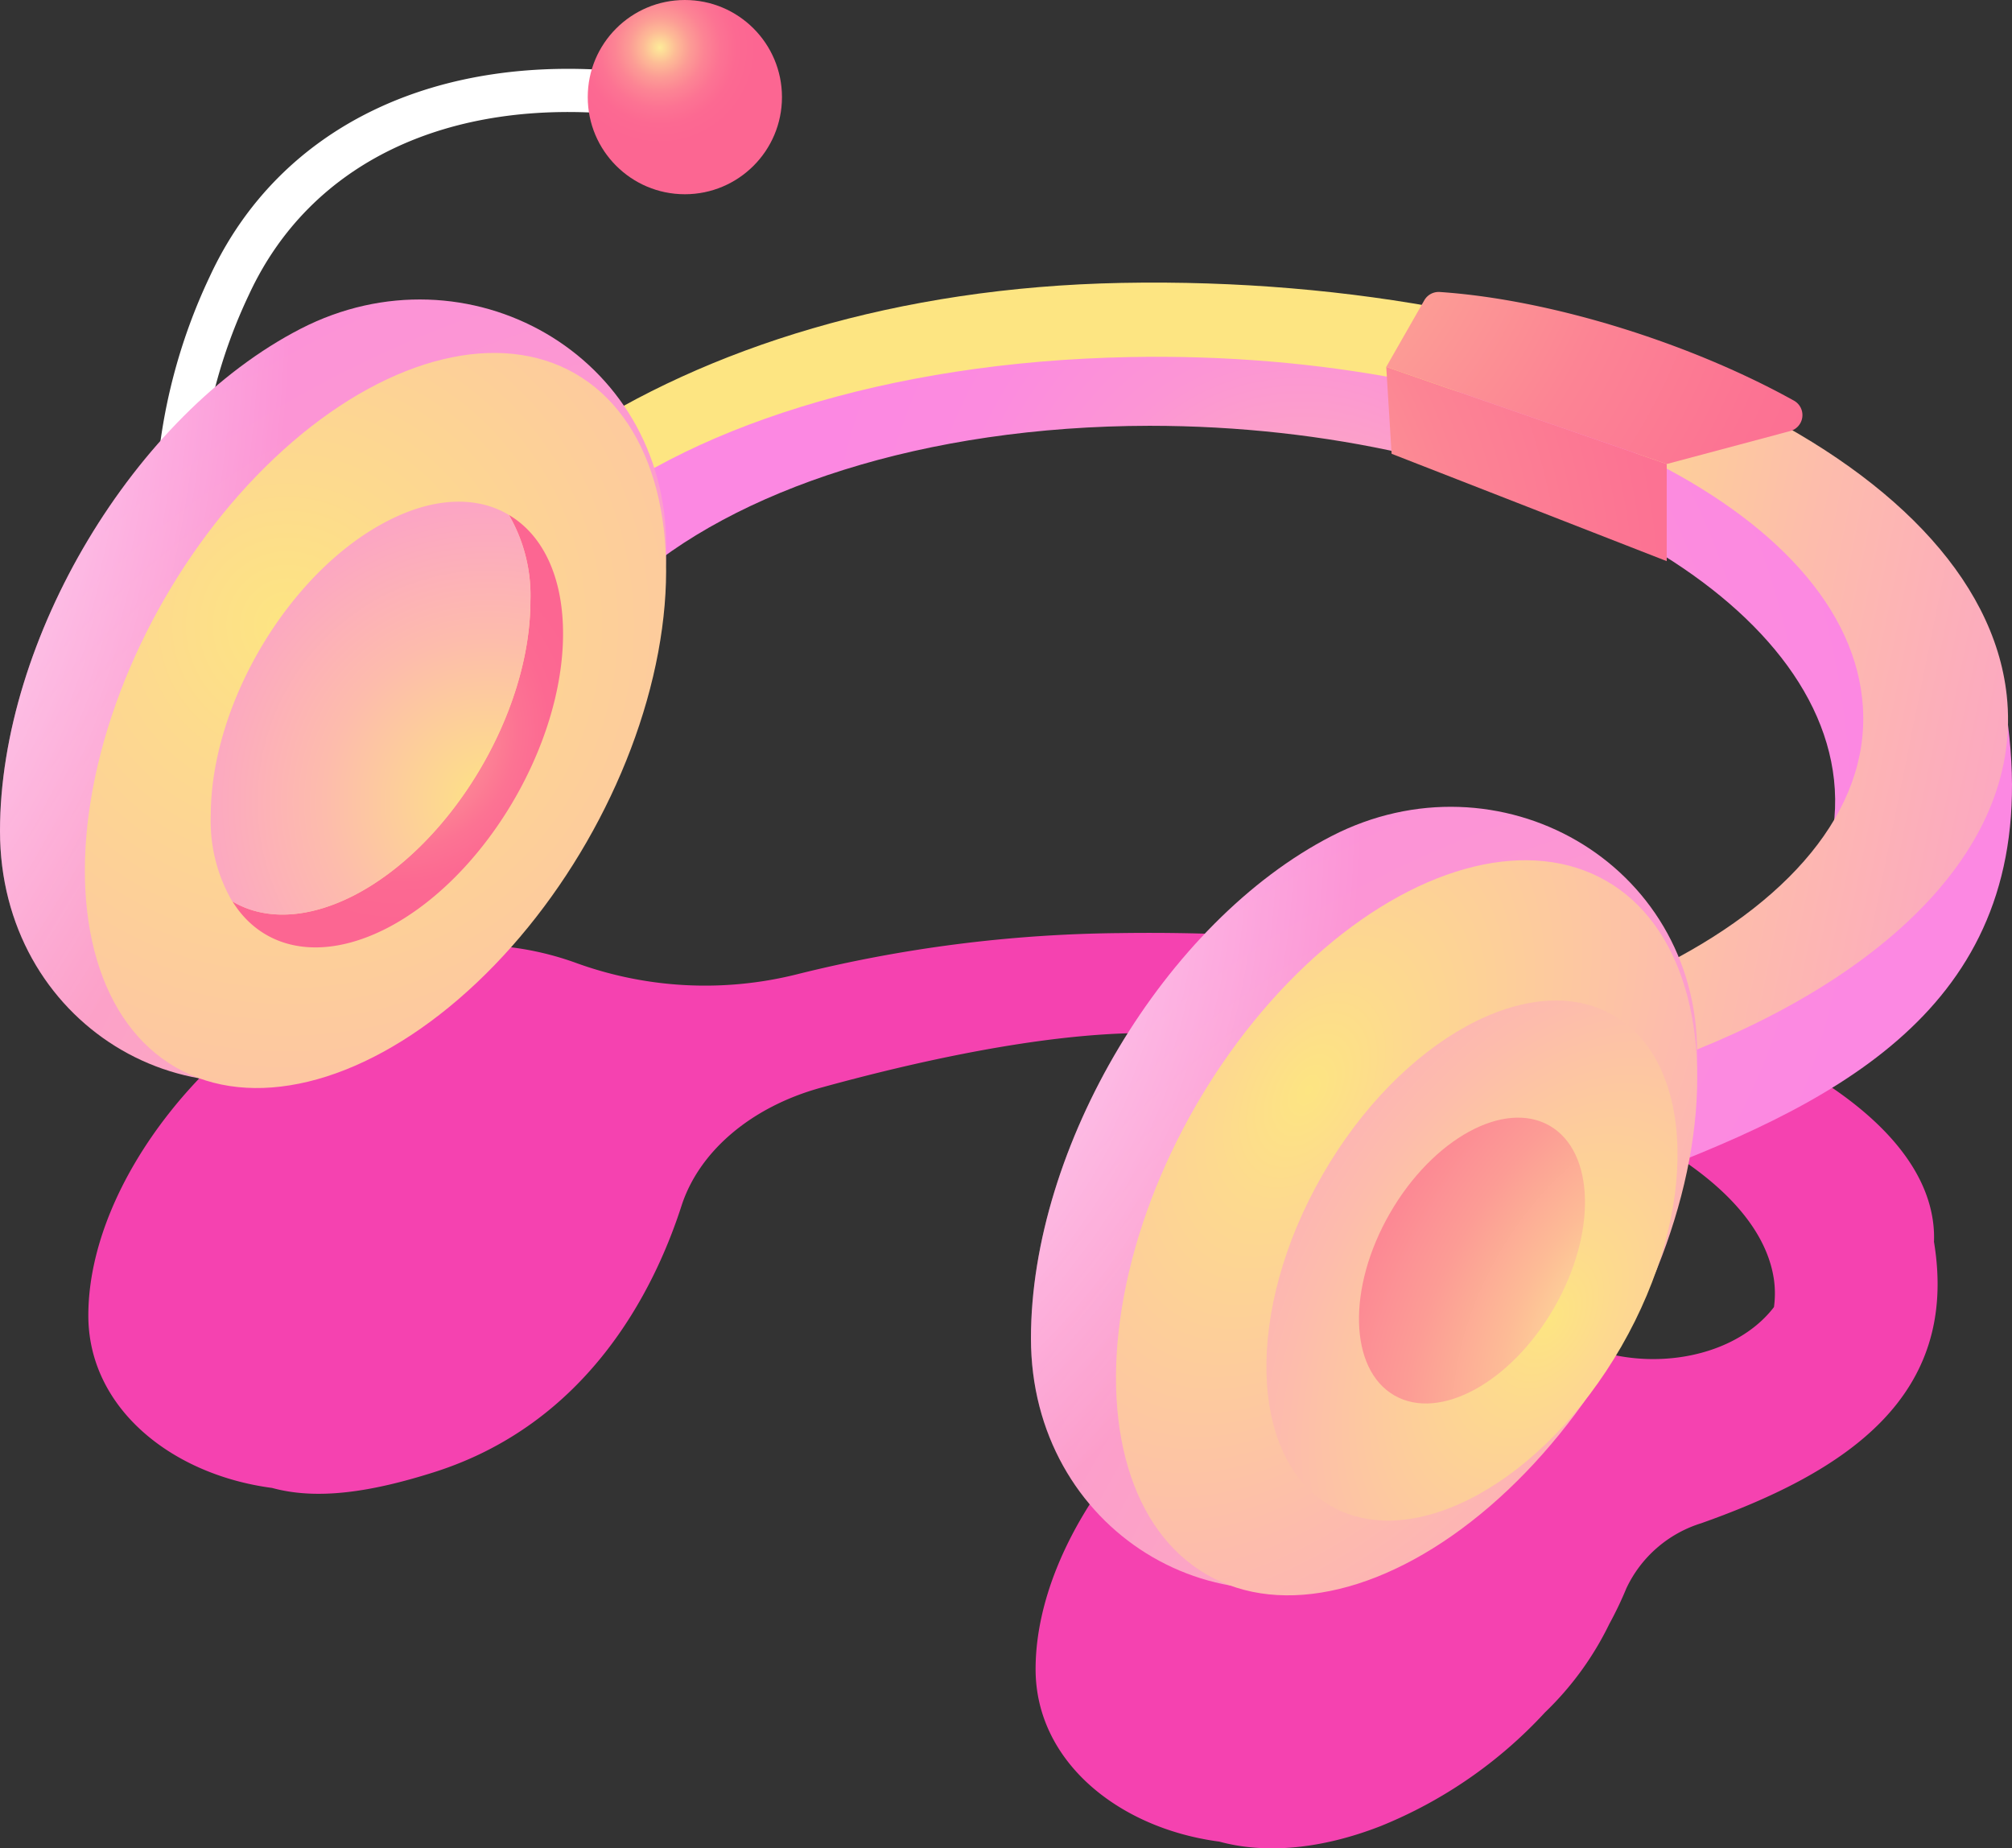 <svg xmlns="http://www.w3.org/2000/svg" xmlns:xlink="http://www.w3.org/1999/xlink" viewBox="0 0 194.75 178.86"><rect x="0" y="0" width="194.75" height="178.86" fill="#333333" stroke="none"/><defs><style>.cls-1{isolation:isolate;}.cls-2{fill:#f542b0;}.cls-3{fill:none;stroke:#fff;stroke-linecap:round;stroke-miterlimit:10;stroke-width:4.18px;}.cls-4{fill:url(#radial-gradient);}.cls-5{fill:url(#radial-gradient-2);}.cls-6{fill:url(#linear-gradient);}.cls-7{fill:url(#radial-gradient-3);}.cls-13,.cls-8{mix-blend-mode:overlay;}.cls-8{fill:url(#radial-gradient-4);}.cls-9{fill:url(#radial-gradient-5);}.cls-10{fill:url(#radial-gradient-6);}.cls-11{fill:url(#radial-gradient-7);}.cls-12{fill:url(#radial-gradient-8);}.cls-13{fill:url(#radial-gradient-9);}.cls-14{fill:url(#radial-gradient-10);}.cls-15{fill:url(#radial-gradient-11);}.cls-16{fill:url(#radial-gradient-12);}.cls-17{fill:url(#radial-gradient-14);}.cls-18{fill:url(#radial-gradient-15);}</style><radialGradient id="radial-gradient" cx="63.87" cy="4.6" r="9.4" gradientUnits="userSpaceOnUse"><stop offset="0" stop-color="#fdeb99"/><stop offset="0.04" stop-color="#fde098"/><stop offset="0.17" stop-color="#fdbb96"/><stop offset="0.31" stop-color="#fc9c95"/><stop offset="0.46" stop-color="#fc8494"/><stop offset="0.62" stop-color="#fc7393"/><stop offset="0.79" stop-color="#fc6992"/><stop offset="1" stop-color="#fc6692"/></radialGradient><radialGradient id="radial-gradient-2" cx="51.91" cy="536.76" r="61.11" gradientTransform="matrix(0.84, 0, 0.12, 1.08, 21.42, -508.73)" gradientUnits="userSpaceOnUse"><stop offset="0" stop-color="#fde582"/><stop offset="0.05" stop-color="#fdda8e"/><stop offset="0.21" stop-color="#fdbcac"/><stop offset="0.38" stop-color="#fca5c4"/><stop offset="0.56" stop-color="#fc95d5"/><stop offset="0.76" stop-color="#fc8bdf"/><stop offset="1" stop-color="#fc88e2"/></radialGradient><linearGradient id="linear-gradient" x1="972.47" y1="213.8" x2="828.47" y2="165.79" gradientTransform="matrix(0.99, -0.02, 0.12, 1.03, -699.68, -92.57)" gradientUnits="userSpaceOnUse"><stop offset="0" stop-color="#fc88e2"/><stop offset="0.24" stop-color="#fc8bdf"/><stop offset="0.44" stop-color="#fc95d5"/><stop offset="0.62" stop-color="#fca5c4"/><stop offset="0.79" stop-color="#fdbcac"/><stop offset="0.95" stop-color="#fdda8e"/><stop offset="1" stop-color="#fde582"/></linearGradient><radialGradient id="radial-gradient-3" cx="183.89" cy="185.72" r="197.73" gradientTransform="matrix(1, 0, 0, 1, 0, 0)" xlink:href="#radial-gradient-2"/><radialGradient id="radial-gradient-4" cx="70.58" cy="88.99" r="71.84" gradientTransform="translate(164.73 49.39) rotate(110.9) scale(1 0.83)" gradientUnits="userSpaceOnUse"><stop offset="0" stop-color="#fff"/><stop offset="1" stop-color="#fff" stop-opacity="0"/></radialGradient><radialGradient id="radial-gradient-5" cx="-601.57" cy="-2318.43" r="198.47" gradientTransform="matrix(0.82, 0.53, -0.87, 0.5, -1380.8, 1582.01)" xlink:href="#radial-gradient-2"/><radialGradient id="radial-gradient-6" cx="-574.69" cy="-2284.32" r="140.38" gradientTransform="matrix(0.82, 0.53, -0.87, 0.5, -1374.88, 1578.11)" xlink:href="#radial-gradient-2"/><radialGradient id="radial-gradient-7" cx="-566.91" cy="-2280.42" r="77.16" gradientTransform="matrix(0.82, 0.53, -0.87, 0.5, -1374.88, 1578.11)" xlink:href="#radial-gradient"/><radialGradient id="radial-gradient-8" cx="84.1" cy="136.61" r="197.73" gradientTransform="matrix(1, 0, 0, 1, 0, 0)" xlink:href="#radial-gradient-2"/><radialGradient id="radial-gradient-9" cx="-24.45" cy="37.57" r="88.4" gradientTransform="translate(-5.04 64.33) rotate(96.34) scale(1 0.59)" xlink:href="#radial-gradient-4"/><radialGradient id="radial-gradient-10" cx="27.8" cy="60.55" r="287.56" gradientTransform="translate(78.64 3.43) rotate(60.06)" xlink:href="#radial-gradient-2"/><radialGradient id="radial-gradient-11" cx="38.49" cy="70.77" r="18.63" xlink:href="#radial-gradient"/><radialGradient id="radial-gradient-12" cx="47.36" cy="77.62" r="75.99" gradientTransform="matrix(1, 0, 0, 1, 0, 0)" xlink:href="#radial-gradient-2"/><radialGradient id="radial-gradient-14" cx="93.24" cy="59.67" r="107.24" xlink:href="#radial-gradient"/><radialGradient id="radial-gradient-15" cx="109.52" cy="12.35" r="105.98" xlink:href="#radial-gradient"/></defs><title>Customer Service Training</title><g class="cls-1"><g id="Layer_2" data-name="Layer 2"><g id="Layer_1-2" data-name="Layer 1"><path class="cls-2" d="M157.42,153.73a11.9,11.9,0,0,1,7.24-6.3c14.12-5,25-12.3,22.54-27.23a.14.14,0,0,1,0-.07,11.23,11.23,0,0,0-.11-2c-2.29-16-37.55-28.42-78.75-27.82a133.67,133.67,0,0,0-31.25,4,36.59,36.59,0,0,1-21.46-1.16,29.13,29.13,0,0,0-20.33.28c-14.77,5.79-26.75,21-26.75,33.89,0,8.91,8,15.4,17.79,16.69,4.34,1.19,9.53.42,15.63-1.51,14.82-4.68,21.3-17.43,24-25.81,1.71-5.27,6.74-9.55,13.46-11.41,8.92-2.46,21.36-5.29,31.39-5.3,31.73,0,59,10.67,60.89,23.88a9.74,9.74,0,0,1,0,2.64l-.08.11c-4.24,5.39-13.84,6.5-20.37,2.63s-15.87-4.87-24.27-1.58c-14.77,5.78-26.75,21-26.75,33.89,0,8.9,8,15.4,17.78,16.69,4.35,1.19,9.76.79,15.64-1.51a44.14,44.14,0,0,0,15.89-11,30.09,30.09,0,0,0,6.23-8.57A34.89,34.89,0,0,0,157.42,153.73Z"/><path class="cls-3" d="M60.85,9.07h0C42.79,7.15,28.52,14,22.21,27.62A52.73,52.73,0,0,0,17.2,47"/><circle class="cls-4" cx="66.29" cy="9.4" r="9.4"/><path class="cls-5" d="M110.49,34.06c-20.24,0-38.13,4.42-50.9,11.55l1.2,11.07C71,47.38,89.48,41.24,111.27,41.21c34.52,0,64.18,15.3,66.25,34.25,1.09,10-5.75,19-17.53,25.33L161.11,113c19.28-7.48,36.43-17.43,33.26-42.77C191.51,47.39,152.2,34,110.49,34.06Z"/><path class="cls-6" d="M194.24,67.29c1.56,14.32-11.26,27.22-32,35.08l-1-9.08c12.71-6.53,20.13-15.71,19-25.73-2.07-19-33.82-33.74-70.91-33C85.93,35,66,41.5,55,51V42.52c13.4-8.87,31.82-14.72,53.57-15.14C153.38,26.52,191.74,44.38,194.24,67.29Z"/><path class="cls-7" d="M164.28,101.94c0,18.55-14,40.81-30.1,49.1s-34.39-3-34.39-21.51,13-40.32,29.1-48.61S164.28,83.39,164.28,101.94Z"/><path class="cls-8" d="M164.28,101.94c0,18.55-14,40.81-30.1,49.1s-34.39-3-34.39-21.51,13-40.32,29.1-48.61S164.28,83.39,164.28,101.94Z"/><ellipse class="cls-9" cx="136.15" cy="118.84" rx="38.74" ry="23.58" transform="translate(-34.78 177.5) rotate(-60.06)"/><ellipse class="cls-10" cx="142.48" cy="122" rx="27.4" ry="16.68" transform="translate(-34.35 184.58) rotate(-60.06)"/><ellipse class="cls-11" cx="142.48" cy="122" rx="15.06" ry="9.17" transform="translate(-34.35 184.58) rotate(-60.06)"/><path class="cls-12" d="M64.48,52.84c0,18.55-14,40.81-30.09,49.1S0,99,0,80.43,13,40.11,29.1,31.82,64.48,34.28,64.48,52.84Z"/><path class="cls-13" d="M64.48,52.84c0,18.55-14,40.81-30.09,49.1S0,99,0,80.43,13,40.11,29.1,31.82,64.48,34.28,64.48,52.84Z"/><ellipse class="cls-14" cx="36.35" cy="69.73" rx="38.74" ry="23.58" transform="translate(-42.22 66.43) rotate(-60.06)"/><path class="cls-15" d="M54.5,61.33c0,10.86-7.63,23.61-17,28.48-6.48,3.34-12.12,2.09-15-2.57,3.05,1.82,7.22,1.76,11.81-.6C43.7,81.78,51.34,69,51.34,58.16a15.52,15.52,0,0,0-2.08-8.32C52.49,51.74,54.5,55.75,54.5,61.33Z"/><path class="cls-16" d="M51.34,58.16c0,10.87-7.64,23.62-17.05,28.48-4.59,2.36-8.76,2.42-11.81.6a15.48,15.48,0,0,1-2.08-8.31c0-10.87,7.64-23.62,17.06-28.48C42,48.08,46.2,48,49.26,49.84A15.52,15.52,0,0,1,51.34,58.16Z"/><path class="cls-16" d="M51.34,58.16c0,10.87-7.64,23.62-17.05,28.48-4.59,2.36-8.76,2.42-11.81.6a15.48,15.48,0,0,1-2.08-8.31c0-10.87,7.64-23.62,17.06-28.48C42,48.08,46.2,48,49.26,49.84A15.52,15.52,0,0,1,51.34,58.16Z"/><polygon class="cls-17" points="134.7 43.92 161.33 54.31 161.33 44.91 134.18 35.51 134.7 43.92"/><path class="cls-18" d="M161.33,44.91l11.95-3.19a1.6,1.6,0,0,0,.37-2.94C163.8,33.3,150.3,29,139.36,28.26a1.6,1.6,0,0,0-1.5.81l-3.68,6.44Z"/></g></g></g></svg>